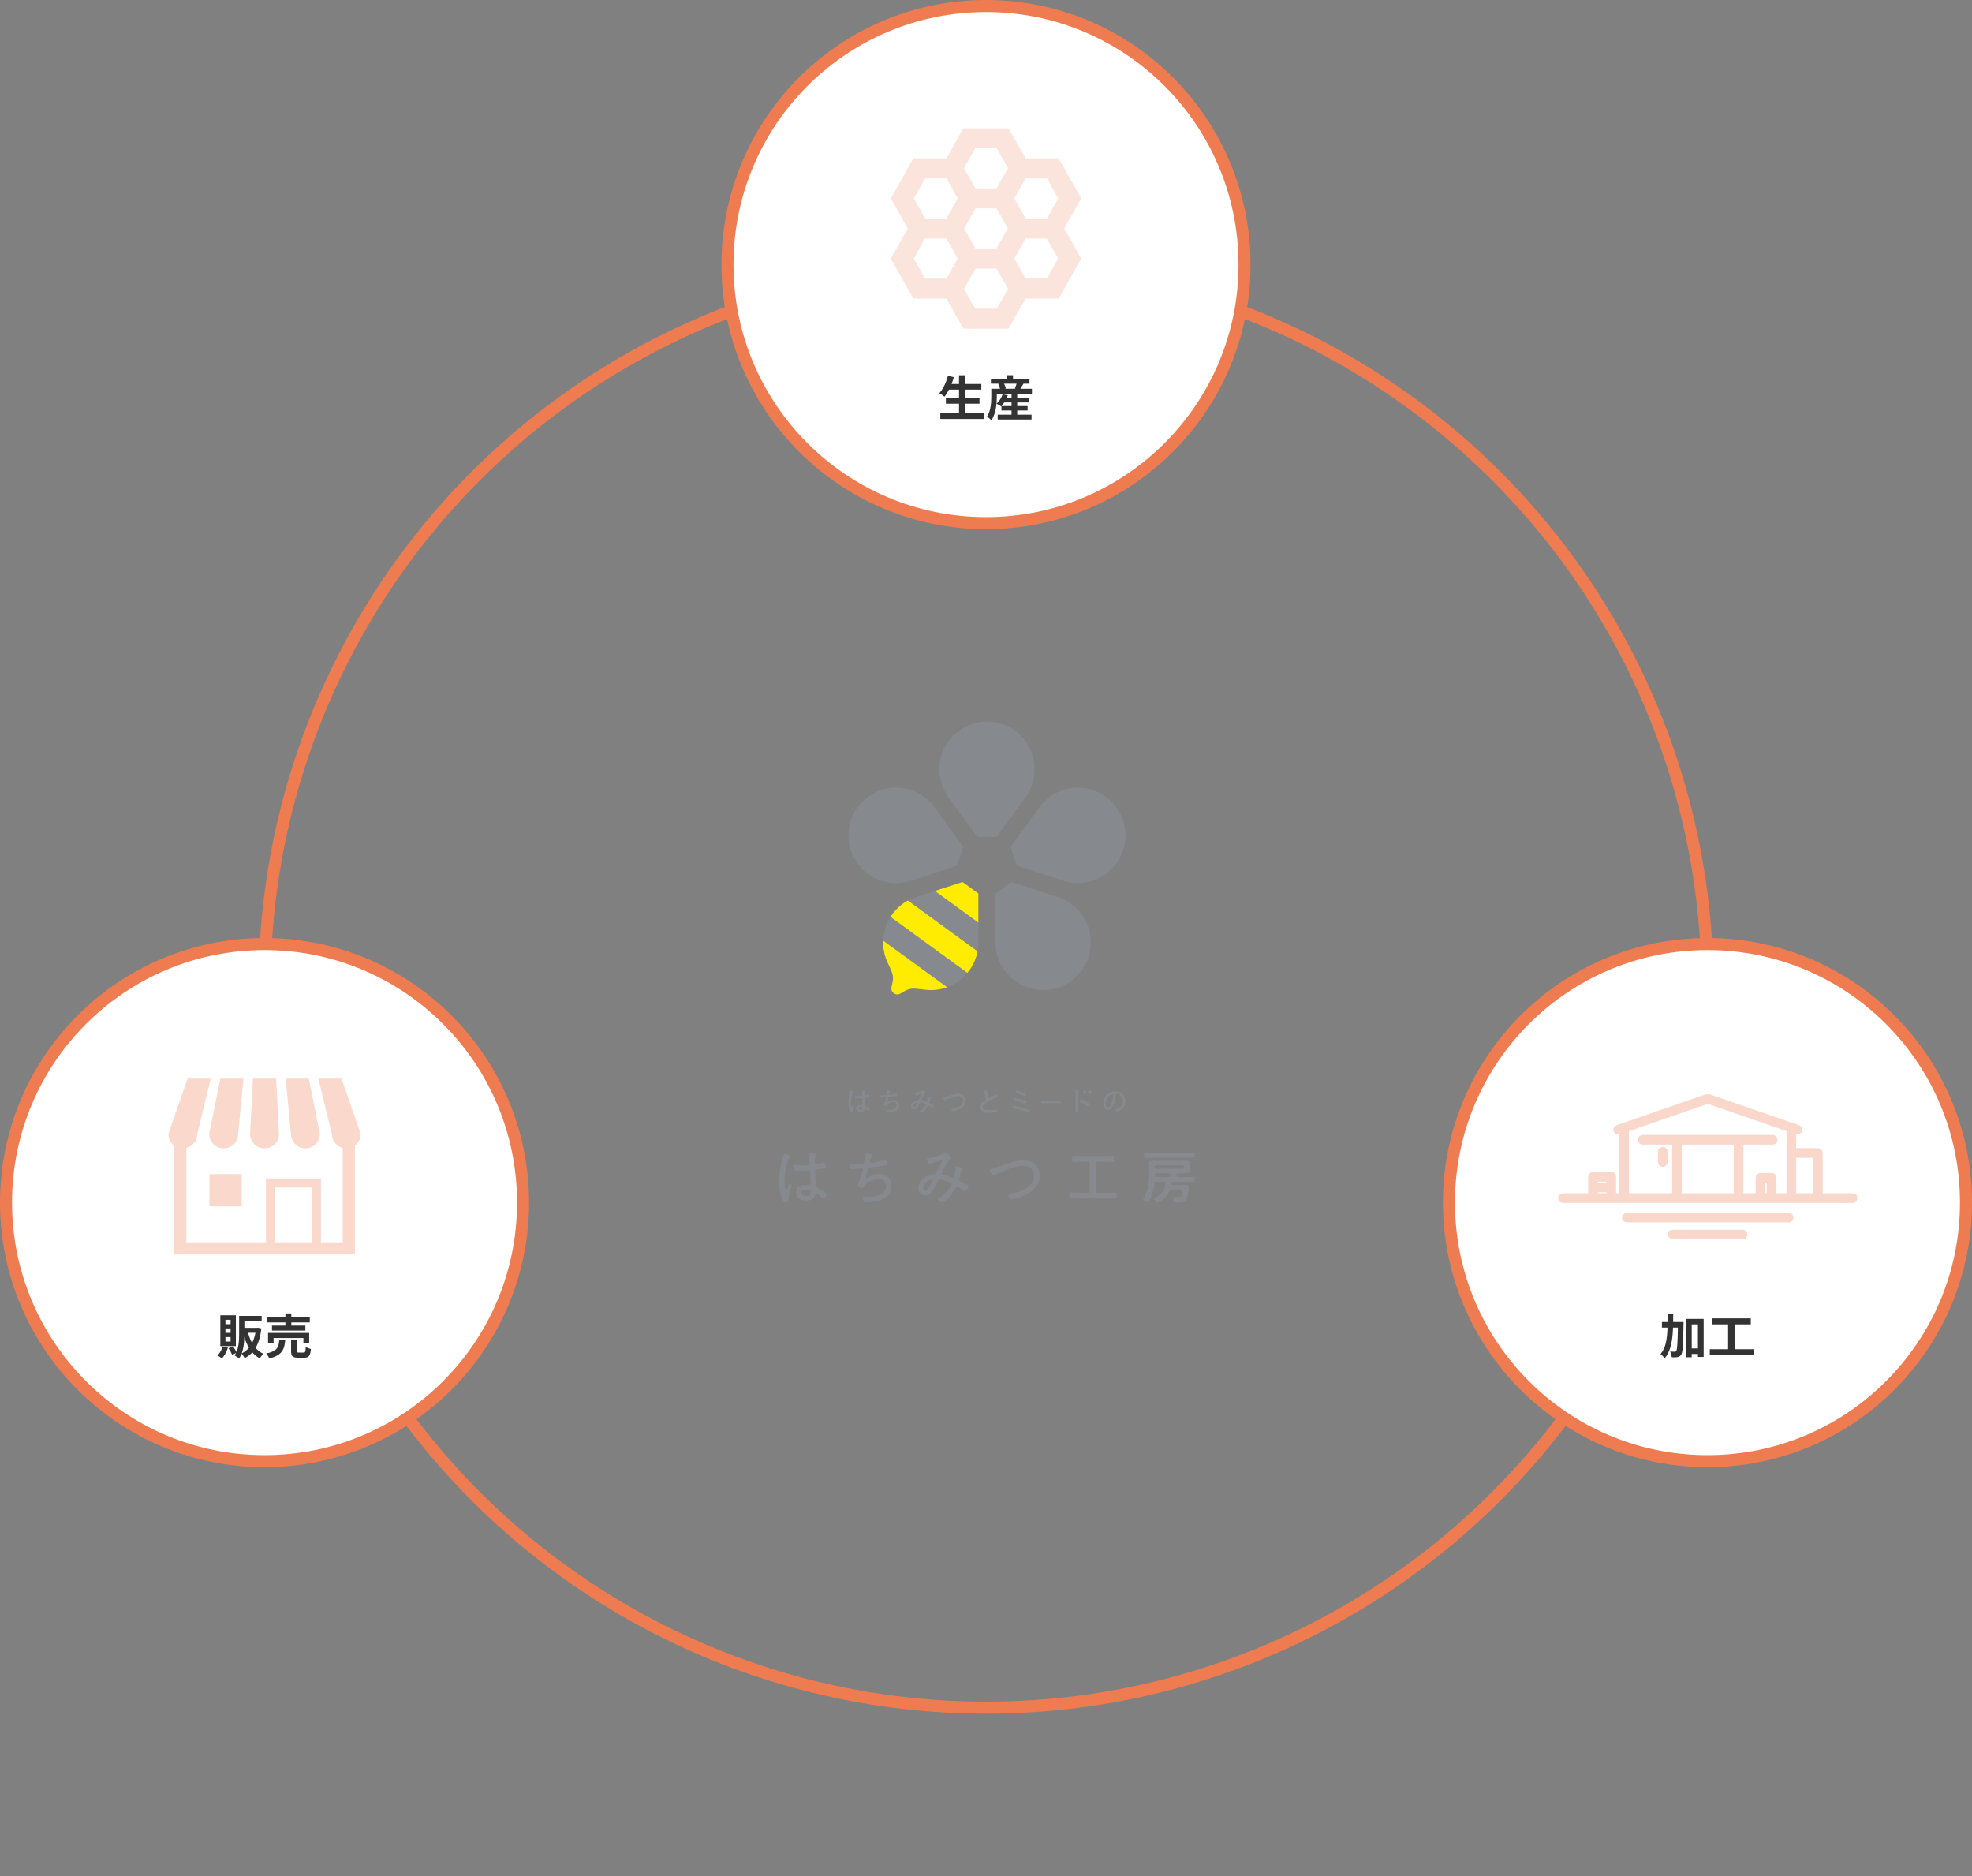 <svg width="820" height="780" viewBox="0 0 820 780" fill="none" xmlns="http://www.w3.org/2000/svg">
<rect x="0" y="0" width="820" height="780" fill="#808080" stroke="none"/>
<circle cx="410" cy="410" r="300" stroke="#EF7B51" stroke-width="5"/>
<circle cx="110" cy="500" r="107.5" fill="white" stroke="#EF7B51" stroke-width="5"/>
<path d="M95.88 550.54V548.72H93.74V550.54H95.88ZM95.88 554.16V552.3H93.74V554.16H95.88ZM95.88 557.78V555.92H93.74V557.78H95.88ZM98.08 546.84V559.68H91.62V546.84H98.08ZM92.6 559.84L94.78 560.34C94.22 562.02 93.28 563.74 92.3 564.82C91.86 564.44 90.96 563.84 90.44 563.54C91.38 562.62 92.18 561.22 92.6 559.84ZM100.52 562.68C101.66 562.14 102.66 561.36 103.5 560.36C102.72 559.04 102.1 557.54 101.6 555.9C101.54 558.08 101.3 560.56 100.52 562.68ZM106.22 554.12H103.16C103.56 555.66 104.1 557.1 104.82 558.36C105.44 557.14 105.92 555.72 106.22 554.12ZM107.28 552.02L108.68 552.32C108.3 555.7 107.5 558.36 106.28 560.42C107.18 561.46 108.28 562.3 109.56 562.88C109.06 563.32 108.36 564.18 108.04 564.78C106.82 564.14 105.78 563.28 104.9 562.28C104 563.26 102.94 564.06 101.74 564.7C101.46 564.14 100.94 563.32 100.46 562.84C100.18 563.54 99.84 564.22 99.42 564.8C99.02 564.44 98.06 563.82 97.52 563.58C97.76 563.26 97.96 562.9 98.14 562.54L96.52 563.34C96.26 562.58 95.6 561.42 95.02 560.56L96.86 559.78C97.4 560.48 97.98 561.42 98.34 562.12C99.34 559.8 99.44 556.92 99.44 554.6V547.1H108.8V549.24H101.62V552.06H106.9L107.28 552.02ZM118.68 551.12V549.82H111.2V547.66H118.68V546.08H121.14V547.66H128.82V549.82H121.14V551.12H126.98V553.2H113.1V551.12H118.68ZM128.56 558.44H126.16V556.32H113.76V558.44H111.46V554.18H128.56V558.44ZM116.14 556.94H118.62C118.3 560.96 117.42 563.5 111.96 564.8C111.74 564.18 111.14 563.24 110.66 562.74C115.4 561.82 115.9 560.02 116.14 556.94ZM124.28 562.36H126.28C126.94 562.36 127.06 562.02 127.14 559.98C127.62 560.36 128.64 560.72 129.28 560.88C129.02 563.76 128.4 564.5 126.52 564.5H123.94C121.62 564.5 121.04 563.82 121.04 561.68V556.94H123.44V561.66C123.44 562.28 123.56 562.36 124.28 562.36Z" fill="#333333"/>
<path d="M93.007 477.469C96.328 477.469 99.02 474.776 99.02 471.456L101.216 448.449H91.595L86.993 471.456C86.993 474.776 89.685 477.469 93.007 477.469Z" fill="#EF7B51" fill-opacity="0.3"/>
<path d="M110.001 477.469C113.321 477.469 116.013 474.776 116.013 471.456L114.811 448.449H105.19L103.987 471.456C103.987 474.776 106.679 477.469 110.001 477.469Z" fill="#EF7B51" fill-opacity="0.3"/>
<path d="M126.994 477.469C130.314 477.469 133.006 474.776 133.006 471.456L128.405 448.449H118.785L120.981 471.456C120.981 474.776 123.673 477.469 126.994 477.469Z" fill="#EF7B51" fill-opacity="0.3"/>
<path d="M142 448.449H132.38L137.975 471.456C137.975 474.266 139.911 476.607 142.518 477.266V516.52H133.455V489.96H110.597V516.52H77.484V477.266C80.089 476.608 82.027 474.266 82.027 471.456L87.621 448.449H78L70 471.456C70 473.438 70.972 475.182 72.453 476.278V521.552H147.548V476.278C149.028 475.182 150 473.438 150 471.456L142 448.449ZM129.683 516.52H114.369V493.734H129.683V516.52Z" fill="#EF7B51" fill-opacity="0.3"/>
<path d="M100.466 488.178H87.095V501.549H100.466V488.178Z" fill="#EF7B51" fill-opacity="0.3"/>
<circle cx="710" cy="500" r="107.5" fill="white" stroke="#EF7B51" stroke-width="5"/>
<path d="M695.74 549.64H700.06C700.06 549.64 700.06 550.42 700.04 550.72C699.86 559.24 699.72 562.3 699.1 563.22C698.64 563.9 698.22 564.1 697.56 564.24C696.98 564.36 696.08 564.36 695.14 564.32C695.1 563.66 694.88 562.62 694.46 561.94C695.26 562 695.98 562.02 696.36 562.02C696.66 562.02 696.84 561.94 697.04 561.66C697.42 561.12 697.58 558.64 697.7 551.96H695.68C695.48 557.3 694.78 561.78 692.2 564.74C691.84 564.16 691.06 563.36 690.46 563C692.7 560.46 693.24 556.64 693.38 551.96H691.06V549.64H693.4C693.42 548.58 693.42 547.48 693.42 546.34H695.76C695.76 547.46 695.76 548.56 695.74 549.64ZM703.46 560.64H706.04V550.62H703.46V560.64ZM701.16 548.34H708.42V564.18H706.04V562.94H703.46V564.32H701.16V548.34ZM721.3 560.96H729.14V563.36H710.96V560.96H718.58V550.62H712.04V548.14H728.02V550.62H721.3V560.96Z" fill="#333333"/>
<g clip-path="url(#clip0_395_7235)">
<path d="M724.694 512.293H695.537C695.01 512.293 694.582 512.722 694.582 513.249C694.582 513.776 695.01 514.204 695.537 514.204H724.694C725.221 514.204 725.649 513.776 725.649 513.249C725.649 512.722 725.221 512.293 724.694 512.293Z" fill="#FAD7CB" stroke="#FAD7CB" stroke-width="2" stroke-miterlimit="10"/>
<path d="M743.818 505.318H676.414C675.887 505.318 675.459 505.747 675.459 506.274C675.459 506.801 675.887 507.229 676.414 507.229H743.818C744.345 507.229 744.773 506.801 744.773 506.274C744.773 505.747 744.345 505.318 743.818 505.318Z" fill="#FAD7CB" stroke="#FAD7CB" stroke-width="2" stroke-miterlimit="10"/>
<path d="M770.422 497.106H756.898V479.371C756.898 478.813 756.445 478.36 755.887 478.36H745.896V470.275L747.035 470.669C747.562 470.853 748.14 470.573 748.321 470.044C748.504 469.517 748.225 468.939 747.695 468.759L710.449 455.854C710.236 455.78 709.999 455.78 709.786 455.854L672.534 468.759C672.007 468.942 671.728 469.517 671.909 470.044C672.093 470.571 672.667 470.85 673.194 470.669L674.333 470.275V497.106H671.009V489.277C671.009 488.718 670.557 488.265 669.998 488.265H662.414C661.855 488.265 661.402 488.718 661.402 489.277V497.106H649.81C649.251 497.106 648.799 497.558 648.799 498.117C648.799 498.676 649.251 499.128 649.81 499.128H770.422C770.981 499.128 771.433 498.676 771.433 498.117C771.433 497.558 770.981 497.106 770.422 497.106ZM745.899 480.383H754.878V497.106H745.899V480.383ZM710.116 457.879L743.876 469.573V497.106H737.662V489.684C737.662 489.125 737.21 488.672 736.651 488.672H732.077C731.518 488.672 731.065 489.125 731.065 489.684V497.106H723.939V474.879H737.112C737.67 474.879 738.123 474.427 738.123 473.868C738.123 473.309 737.67 472.857 737.112 472.857H683.123C682.564 472.857 682.112 473.309 682.112 473.868C682.112 474.427 682.564 474.879 683.123 474.879H696.296V497.106H676.358V469.573L710.116 457.879ZM733.088 490.695H735.64V497.106H733.088V490.695ZM698.316 474.879H721.916V497.106H698.316V474.879ZM663.425 494.708H668.987V497.106H663.425V494.708ZM663.425 490.288H668.987V492.686H663.425V490.288Z" fill="#FAD7CB" stroke="#FAD7CB" stroke-width="2" stroke-miterlimit="10"/>
<path d="M691.418 484.141C691.976 484.141 692.429 483.688 692.429 483.129V478.839C692.429 478.281 691.976 477.828 691.418 477.828C690.859 477.828 690.406 478.281 690.406 478.839V483.129C690.406 483.688 690.859 484.141 691.418 484.141Z" fill="#FAD7CB" stroke="#FAD7CB" stroke-width="2" stroke-miterlimit="10"/>
</g>
<circle cx="410" cy="110" r="107.5" fill="white" stroke="#EF7B51" stroke-width="5"/>
<path d="M394.14 159.64H408.06V161.98H394.14V159.64ZM393.32 165.54H407.3V167.84H393.32V165.54ZM391 171.88H409.08V174.22H391V171.88ZM398.78 156.02H401.28V173.04H398.78V156.02ZM394.16 156.26L396.64 156.82C395.76 159.92 394.3 163 392.74 164.92C392.26 164.5 391.2 163.8 390.58 163.46C392.16 161.78 393.44 159.02 394.16 156.26ZM416.84 165.48H427.88V167.32H416.84V165.48ZM416.42 168.84H427.3V170.66H416.42V168.84ZM414.86 172.42H428.94V174.42H414.86V172.42ZM420.62 164H422.98V173.66H420.62V164ZM416.92 163.9L419.06 164.4C418.44 166.16 417.36 167.88 416.3 168.98C415.86 168.64 414.94 168.08 414.4 167.84C415.5 166.88 416.44 165.38 416.92 163.9ZM413.52 161.64H429.1V163.7H413.52V161.64ZM412.04 157.48H428.08V159.52H412.04V157.48ZM418.84 156H421.24V158.68H418.84V156ZM412.2 161.64H414.5V164.9C414.5 167.72 414.14 172 412.24 174.76C411.88 174.32 410.88 173.5 410.4 173.22C412.04 170.78 412.2 167.28 412.2 164.88V161.64ZM415.1 159.64L417.26 159.06C417.7 159.82 418.12 160.82 418.26 161.5L415.94 162.12C415.84 161.46 415.48 160.42 415.1 159.64ZM422.9 158.86L425.64 159.44C425.04 160.46 424.44 161.46 424 162.12L422.02 161.54C422.34 160.76 422.72 159.66 422.9 158.86Z" fill="#333333"/>
<path d="M400.625 136.667L393.542 124.167H379.792L370.417 107.5L377.5 95L370.417 82.5L379.792 65.834H393.542L400.625 53.334H419.375L426.459 65.834H440.209L449.584 82.5L442.5 95L449.584 107.5L440.209 124.167H426.459L419.375 136.667H400.625ZM426.459 90.834H435.417L440 82.5L435.417 74.167H426.459L421.771 82.5L426.459 90.834ZM405.625 103.333H414.375L419.063 95L414.375 86.667H405.625L400.938 95L405.625 103.333ZM405.625 78.334H414.375L419.167 69.896L414.479 61.667H405.521L400.834 69.896L405.625 78.334ZM384.688 90.834H393.542L398.229 82.5L393.542 74.167H384.688L380 82.5L384.688 90.834ZM384.688 115.833H393.542L398.229 107.5L393.542 99.167H384.584L380 107.5L384.688 115.833ZM405.521 128.333H414.479L419.167 120.104L414.375 111.667H405.625L400.834 120.104L405.521 128.333ZM426.459 115.833H435.313L440 107.5L435.313 99.167H426.459L421.771 107.5L426.459 115.833Z" fill="#EF7B51" fill-opacity="0.2"/>
<g clip-path="url(#clip1_395_7235)">
<path d="M400.536 352.122C395.026 344.528 389.011 336.251 388.134 335.014C385.736 331.962 382.477 329.683 378.722 328.462C378.048 328.242 377.34 328.055 376.601 327.9C375.244 327.616 373.894 327.485 372.553 327.485C364.142 327.485 356.461 332.882 353.763 341.191C350.634 350.828 355.226 361.23 364.434 365.381C365.117 365.69 365.808 365.958 366.474 366.178C370.221 367.399 374.195 367.472 377.966 366.406C379.527 365.885 389.158 362.752 398 359.879L400.52 352.122H400.536Z" fill="#86898E"/>
<path d="M413.971 371.477C413.971 380.853 413.971 391.076 413.971 392.614C414.117 396.496 415.417 400.265 417.734 403.455C418.148 404.025 418.611 404.603 419.115 405.156C425.91 412.644 437.207 413.8 445.391 407.842C453.576 401.884 455.973 390.775 450.959 381.993C450.585 381.341 450.187 380.723 449.772 380.145C447.456 376.955 444.294 374.554 440.612 373.202C439.076 372.714 429.421 369.572 420.562 366.683L413.971 371.477Z" fill="#86898E"/>
<path d="M422.764 359.879C431.68 362.776 441.4 365.934 442.839 366.414C446.57 367.472 450.544 367.399 454.299 366.178C454.973 365.959 455.656 365.69 456.339 365.381C465.547 361.222 470.139 350.82 467.01 341.192C463.881 331.555 454.071 325.841 444.18 327.9C443.449 328.055 442.733 328.242 442.059 328.462C438.312 329.683 435.053 331.954 432.631 335.047C431.68 336.381 425.723 344.585 420.253 352.122L422.772 359.879H422.764Z" fill="#86898E"/>
<path d="M414.466 347.914C419.96 340.329 425.958 332.068 426.877 330.822C429.038 327.599 430.193 323.782 430.193 319.827C430.193 319.119 430.152 318.378 430.071 317.637C428.965 307.577 420.513 300 410.394 300C400.275 300 391.815 307.586 390.718 317.637C390.636 318.378 390.596 319.119 390.596 319.827C390.596 323.766 391.75 327.575 393.928 330.839C394.887 332.141 400.853 340.37 406.322 347.914H414.466Z" fill="#86898E"/>
<path d="M401.674 405.164C401.877 404.944 402.072 404.717 402.259 404.489L370.31 381.219C370.148 381.472 369.985 381.732 369.839 382.001C368.205 384.866 367.36 387.983 367.246 391.092L393.831 410.455C396.749 409.388 399.455 407.622 401.682 405.172L401.674 405.164Z" fill="#86898E"/>
<path d="M403.064 403.463C404.803 401.062 405.974 398.344 406.51 395.471L377.568 374.391C375.008 375.782 372.773 377.744 371.026 380.153C370.782 380.487 370.546 380.845 370.311 381.211L402.259 404.481C402.544 404.139 402.812 403.805 403.056 403.463H403.064Z" fill="#FFEC00"/>
<path d="M406.826 392.589C406.826 391.686 406.818 388.154 406.818 383.588L388.743 370.427C384.362 371.851 380.981 372.95 380.152 373.21C379.258 373.536 378.389 373.935 377.56 374.39L406.501 395.471C406.68 394.526 406.786 393.566 406.826 392.597V392.589Z" fill="#86898E"/>
<path d="M406.819 371.485L400.829 367.122L400.227 366.691C396.294 367.969 392.205 369.304 388.743 370.435L406.819 383.596C406.819 379.941 406.819 375.636 406.819 371.493V371.485Z" fill="#FFEC00"/>
<path d="M393.823 410.446L367.238 391.083C367.125 394.127 367.718 397.155 368.961 399.922C370.18 402.779 371.611 404.895 371.302 407.41C371.001 409.925 369.823 411.61 371.684 412.961C373.537 414.312 374.772 412.676 377.073 411.61C379.373 410.544 381.819 411.252 384.907 411.529C387.923 411.854 390.97 411.488 393.823 410.446Z" fill="#FFEC00"/>
<path d="M328.365 492.26C328.04 492.26 327.747 493.261 327.609 493.578C327.284 494.384 327.097 494.791 326.886 494.791C326.292 494.791 326.187 491.47 326.187 490.933C326.187 488.475 326.723 484.918 327.585 482.599C327.934 481.679 328.072 481.516 328.633 481.248C328.771 481.191 328.844 481.142 328.844 480.979C328.844 480.767 328.552 480.629 328.389 480.548C328.04 480.385 326.479 479.628 326.235 479.628C326.016 479.628 325.935 479.872 325.91 480.059C325.723 480.816 325.48 481.573 325.26 482.322C324.48 485.236 323.992 487.93 323.992 490.982C323.992 493.79 324.399 496.59 325.585 499.153C325.723 499.446 325.959 499.992 326.341 499.992C326.585 499.992 326.959 499.829 327.178 499.748C327.666 499.528 328.015 499.341 328.015 498.746C328.015 498.397 327.991 498.022 327.991 497.64C327.991 496.508 328.795 494.563 329.096 493.407C329.121 493.301 329.234 493.033 329.234 492.895C329.234 492.602 328.641 492.252 328.373 492.252L328.365 492.26Z" fill="#86898E"/>
<path d="M340.052 493.985C339.54 493.741 339.215 493.66 339.19 492.984C339.134 492.121 338.947 487.726 338.947 487.026C338.947 486.375 339.353 486.302 339.833 486.221C342.555 485.814 343.335 485.708 343.335 485.138C343.335 484.894 343.173 483.307 342.661 483.307C342.555 483.307 342.336 483.364 342.254 483.413C341.718 483.575 339.857 484.113 339.402 484.113C338.89 484.113 338.833 483.706 338.833 483.111V482.493C338.833 481.923 338.808 480.93 339.125 480.466C339.231 480.328 339.369 480.198 339.369 480.035C339.369 479.872 339.264 479.815 339.125 479.766C338.695 479.661 337.029 479.335 336.622 479.335C336.411 479.335 336.297 479.441 336.297 479.661V479.905C336.403 480.629 336.647 483.274 336.647 483.95C336.647 484.625 335.866 484.568 334.68 484.568C333.493 484.568 332.282 484.487 331.128 484.381C330.99 484.357 330.722 484.324 330.592 484.324C330.242 484.324 330.218 484.593 330.218 484.943C330.218 485.293 330.218 486.481 330.567 486.587C330.974 486.693 332.745 486.725 333.29 486.725C334.314 486.725 336.143 486.619 336.281 486.619C336.931 486.619 336.874 487.295 336.899 487.588C336.955 488.589 337.085 491.389 337.085 492.309C337.085 492.659 336.947 492.846 336.573 492.846C336.492 492.846 336.386 492.846 336.305 492.821C335.874 492.764 335.444 492.74 335.013 492.74C333.046 492.74 330.998 493.603 330.998 495.898C330.998 498.193 333.339 499.162 335.33 499.162C337.053 499.162 338.752 498.543 339.077 496.655C339.101 496.443 339.158 496.223 339.426 496.223C339.833 496.223 341.393 497.542 341.742 497.9C341.905 498.063 342.173 498.331 342.441 498.331C342.929 498.331 343.709 497.33 343.709 496.769C343.709 495.906 340.8 494.343 340.044 493.993L340.052 493.985ZM335.257 497.249C334.477 497.249 333.022 496.899 333.022 495.898C333.022 494.897 334.501 494.661 335.232 494.661C335.663 494.661 336.443 494.767 336.825 494.905C337.069 495.011 337.175 495.23 337.175 495.499C337.175 496.769 336.452 497.249 335.265 497.249H335.257Z" fill="#86898E"/>
<path d="M365.555 488.101C363.629 488.084 362.158 488.752 360.532 489.737C360.427 489.818 360.297 489.891 360.167 489.891C360.037 489.891 359.955 489.81 359.955 489.68C359.955 489.501 360.118 489.004 360.175 488.793C360.419 487.987 360.549 487.384 360.663 486.912C360.931 485.716 360.988 485.504 361.792 485.407C363.54 485.211 366.36 484.845 368.083 484.544C368.473 484.471 368.839 484.422 368.847 484.031C368.847 483.852 368.709 482.151 368.213 482.143C368.034 482.143 367.742 482.241 367.53 482.322C366.457 482.656 363.141 483.461 362.093 483.453C361.776 483.453 361.678 483.217 361.678 483.055C361.678 482.924 361.735 482.745 361.76 482.615C361.841 482.33 361.792 482.379 361.849 482.151C362.036 481.476 362.142 481.109 362.516 480.824C362.646 480.719 362.8 480.588 362.808 480.434C362.808 479.888 360.362 479.262 360.264 479.262C359.923 479.262 359.923 479.701 359.89 480.092C359.809 480.743 359.573 483.014 359.313 483.429C359.021 483.844 358.111 483.836 356.574 483.828C355.737 483.828 354.908 483.763 354.047 483.754C353.868 483.754 353.502 483.722 353.494 484.349C353.494 484.633 353.592 485.342 353.665 485.626C353.77 485.944 353.892 486.098 354.258 486.098C354.413 486.098 354.543 486.098 354.705 486.074L358.33 485.789C358.541 485.765 358.744 485.895 358.744 486.131C358.744 486.343 358.476 487.327 358.395 487.588C357.94 489.338 357.566 490.404 356.851 492.073C356.769 492.252 356.688 492.463 356.688 492.675C356.688 493.277 357.85 493.888 358.346 493.888C358.688 493.888 358.899 493.529 359.078 493.293C360.394 491.503 363.377 490.087 365.596 490.103C367.368 490.119 368.481 491.43 368.465 493.131C368.449 495.011 367.343 496.305 365.645 496.923C364.287 497.412 362.637 497.656 361.207 497.648C360.321 497.648 359.59 497.501 359.281 497.501C358.996 497.501 358.761 497.656 358.753 497.965C358.753 498.307 358.923 498.958 359.029 499.3C359.183 499.772 359.289 499.902 360.045 499.91C361.581 499.919 363.93 499.601 365.425 499.219C368.375 498.486 370.635 496.516 370.659 493.302C370.684 490.168 368.692 488.117 365.563 488.093L365.555 488.101Z" fill="#86898E"/>
<path d="M402.154 492.61C401.69 492.415 400.105 491.568 399.553 491.291C399.195 491.096 398.87 490.885 398.87 490.445C398.87 490.307 398.927 490.063 398.976 489.949C399.219 489.021 399.439 488.085 399.634 487.157C399.772 486.498 399.772 486.53 400.097 486.196C400.179 486.091 400.26 485.977 400.26 485.871C400.26 485.627 400.016 485.545 399.821 485.488C399.545 485.407 397.822 485.049 397.602 485.049C397.245 485.049 397.245 485.374 397.245 485.651V485.871C397.245 486.888 397.025 488.093 396.781 489.053C396.7 489.379 396.586 489.68 396.18 489.68C396.017 489.68 395.822 489.599 395.684 489.542C394.701 489.135 393.579 488.777 392.539 488.557C392.1 488.475 391.555 488.394 391.555 487.979C391.555 487.702 393.961 482.827 395.115 481.704C395.253 481.598 395.359 481.46 395.359 481.297C395.359 480.719 393.555 479.327 393.14 479.327C392.864 479.327 392.62 479.49 392.401 479.628C391.141 480.369 387.394 481.378 385.858 481.598C385.639 481.655 385.338 481.704 385.338 481.98C385.338 482.339 386.021 484.007 386.703 484.007C386.898 484.007 387.191 483.901 387.386 483.812C387.744 483.673 391.433 482.273 391.547 482.273C391.628 482.273 391.824 482.355 391.824 482.55C391.824 482.689 391.685 482.933 391.604 483.071C390.808 484.552 390.125 486.115 389.385 487.621C389.166 488.085 388.922 488.142 388.459 488.166C387.744 488.223 386.841 488.386 386.159 488.63C383.997 489.371 381.811 491.422 381.811 493.863C381.811 495.589 383.013 497.038 384.818 497.038C387.036 497.038 387.987 494.873 388.841 493.172C389.036 492.765 389.223 492.431 389.361 492.13C390.044 490.762 390.239 490.38 390.759 490.38C391.523 490.38 393.547 491.064 394.319 491.365C395.115 491.69 395.546 491.829 395.546 492.325C395.546 492.927 393.246 496.712 390.377 498.161C390.214 498.242 389.938 498.405 389.938 498.625C389.938 499.089 391.417 499.968 391.767 499.968C392.262 499.968 394.01 498.324 394.392 497.909C395.595 496.647 396.659 495.141 397.456 493.636C397.562 493.416 397.732 493.229 397.976 493.229C398.472 493.229 400.138 494.572 400.577 494.93C400.739 495.068 400.983 495.312 401.203 495.312C401.698 495.312 402.763 493.644 402.763 493.172C402.763 492.846 402.381 492.708 402.137 492.594L402.154 492.61ZM386.939 492.504C386.5 493.269 385.679 494.865 384.696 494.865C384.119 494.865 383.851 494.401 383.851 493.847C383.851 491.926 386.338 490.421 387.459 490.421C387.622 490.421 387.76 490.526 387.76 490.697C387.76 490.974 387.134 492.179 386.939 492.504Z" fill="#86898E"/>
<path d="M425.56 482.428C422.13 482.428 418.749 483.779 415.563 484.918C414.507 485.301 413.263 485.757 412.182 486.025C411.914 486.082 411.589 486.188 411.589 486.514C411.589 487.132 412.589 488.654 413.263 488.654C413.483 488.654 413.726 488.548 413.913 488.434C417.262 486.782 421.691 484.723 425.479 484.723C426.316 484.723 427.21 484.861 427.933 485.293C429.234 486.025 429.957 487.433 429.957 488.915C429.957 491.625 427.819 493.627 425.552 494.734C423.764 495.597 421.959 496.061 420.009 496.248C419.684 496.272 419.115 496.272 419.115 496.736C419.115 496.956 419.521 498.682 420.383 498.682C421.521 498.682 424.463 497.762 425.568 497.298C429.055 495.833 432.379 492.968 432.379 488.907C432.379 487.254 431.729 485.496 430.566 484.308C429.242 482.924 427.405 482.412 425.544 482.412L425.56 482.428Z" fill="#86898E"/>
<path d="M463.735 495.841C462.736 495.841 461.728 495.89 460.72 495.89H456.453C455.998 495.89 455.787 495.694 455.787 495.222V483.689C455.787 483.233 455.998 483.022 456.453 483.022H459.696C460.655 483.022 461.606 483.095 462.565 483.095C463.207 483.095 463.191 482.786 463.191 481.825C463.191 480.865 463.215 480.556 462.565 480.556C461.606 480.556 460.655 480.629 459.696 480.629H449.317C448.358 480.629 447.432 480.556 446.473 480.556C445.831 480.556 445.847 480.865 445.847 481.825C445.847 482.786 445.822 483.095 446.473 483.095C447.432 483.095 448.358 483.022 449.317 483.022H452.487C452.966 483.022 453.153 483.233 453.153 483.689V495.222C453.153 495.702 452.958 495.89 452.487 495.89H448.22C447.212 495.89 446.213 495.841 445.205 495.841C444.611 495.841 444.611 496.126 444.611 497.086C444.611 498.046 444.587 498.331 445.205 498.331C446.213 498.331 447.212 498.282 448.22 498.282H460.728C461.736 498.282 462.736 498.331 463.743 498.331C464.369 498.331 464.345 498.022 464.345 497.086C464.345 496.15 464.369 495.841 463.743 495.841H463.735Z" fill="#86898E"/>
<path d="M476.251 481.427C477.21 481.427 478.185 481.378 479.144 481.378H493.343C494.302 481.378 495.253 481.427 496.236 481.427C496.765 481.427 496.765 481.167 496.765 480.377C496.765 479.588 496.765 479.327 496.236 479.327C495.253 479.327 494.302 479.376 493.343 479.376H479.144C478.194 479.376 477.235 479.327 476.251 479.327C475.723 479.327 475.723 479.588 475.723 480.377C475.723 481.167 475.698 481.427 476.251 481.427Z" fill="#86898E"/>
<path d="M496.261 489.371C495.472 489.371 494.586 489.419 493.725 489.419H492.554H489.783C489.718 489.419 489.596 489.379 489.555 489.362C489.279 489.265 489.125 489.061 489.084 488.719V488.492C489.133 488.068 489.36 487.84 489.783 487.792H492.554C492.668 487.816 493.302 487.8 493.416 487.8C494.375 487.8 494.708 487.523 494.708 486.546C494.708 486.237 494.684 485.903 494.684 485.562V484.845C494.684 484.512 494.708 484.178 494.708 483.861C494.708 482.876 494.351 482.591 493.416 482.591C492.725 482.591 492.026 482.64 491.335 482.64H481.2C480.485 482.64 479.786 482.591 479.095 482.591C478.185 482.591 477.803 482.827 477.803 483.787C477.803 484.17 477.852 484.552 477.852 484.959V488.117C477.852 491.707 477.494 494.913 475.633 498.104C475.56 498.226 475.349 498.584 475.349 498.706C475.349 499.162 476.763 499.854 477.234 499.854C477.519 499.854 477.616 499.707 477.974 499.04C479.144 496.818 479.786 494.254 480.079 491.788C480.103 491.503 480.339 491.454 480.583 491.43C481.444 491.43 482.281 491.381 483.143 491.381H484.118C484.451 491.381 484.744 491.527 484.744 491.91V492.008C484.549 493.538 484.029 494.93 482.972 496.077C482.33 496.769 481.16 497.558 480.323 497.965C480.128 498.039 479.794 498.161 479.794 498.421C479.794 498.73 480.778 499.976 481.347 499.976C481.875 499.976 484.882 498.397 486.321 495.141C486.516 494.71 486.727 494.563 487.207 494.563H490.693C491.433 494.563 491.701 494.539 491.701 494.97C491.701 495.524 491.53 496.745 491.295 497.217C491.035 497.721 490.628 497.746 489.929 497.746C489.377 497.746 488.499 497.672 488.353 497.672C488.019 497.672 487.971 497.982 487.971 498.437C487.971 500.065 488.686 499.919 489.718 499.919C491.059 499.919 492.66 499.992 493.326 498.6C493.855 497.526 494.334 494.791 494.334 493.57C494.334 492.903 493.977 492.683 493.326 492.683C492.798 492.683 492.278 492.732 491.75 492.732H487.686C487.255 492.732 487.085 492.52 487.109 492.089C487.109 491.943 487.158 491.78 487.182 491.633C487.231 491.56 487.255 491.487 487.393 491.422C487.564 491.373 487.678 491.373 487.873 491.373H493.733C494.57 491.373 495.407 491.422 496.269 491.422C496.773 491.422 496.797 491.21 496.797 490.388C496.797 489.566 496.773 489.362 496.269 489.362L496.261 489.371ZM486.841 488.719C486.792 489.143 486.564 489.371 486.142 489.419H483.37H480.932C480.51 489.371 480.282 489.143 480.233 488.719V488.492C480.282 488.068 480.51 487.84 480.932 487.792H483.704H486.142C486.564 487.84 486.792 488.068 486.841 488.492V488.719ZM480.892 485.969C480.485 485.92 480.274 485.708 480.225 485.301V485.09C480.274 484.683 480.485 484.463 480.892 484.422H491.652C492.059 484.471 492.278 484.683 492.319 485.09V485.301C492.27 485.708 492.059 485.92 491.652 485.969H480.892Z" fill="#86898E"/>
<path d="M409.736 453.38C409.883 453.363 410.021 453.339 410.167 453.339C410.492 453.339 410.476 453.485 410.5 453.762C410.59 454.609 410.769 455.422 410.956 456.228C410.996 456.375 411.045 456.554 411.224 456.554C411.419 456.554 413.573 455.292 413.881 455.089C413.971 455.024 414.077 454.95 414.207 454.95C414.393 454.95 414.873 455.821 414.873 455.976C414.873 456.09 414.727 456.122 414.637 456.147C413.621 456.481 411.85 457.425 410.915 457.97C410.094 458.442 408.647 459.272 408.647 460.338C408.647 460.688 408.891 460.981 409.176 461.16C409.745 461.535 410.574 461.584 411.232 461.584C412.085 461.584 413.67 461.445 414.483 461.274C414.524 461.258 414.572 461.258 414.605 461.258C414.775 461.258 414.767 461.69 414.767 461.966C414.767 462.21 414.759 462.373 414.556 462.422C414.125 462.536 411.695 462.617 411.126 462.617C410.232 462.617 409.452 462.569 408.664 462.096C408.005 461.714 407.591 461.055 407.591 460.273C407.591 458.922 408.802 458.06 409.834 457.4C409.956 457.311 410.045 457.237 410.045 457.075C410.045 456.985 410.029 456.936 410.005 456.863C409.81 456.358 409.509 455.203 409.371 454.633C409.298 454.299 409.233 454.063 409.127 453.73C409.103 453.689 409.086 453.632 409.086 453.591C409.086 453.42 409.436 453.404 409.72 453.371L409.736 453.38Z" fill="#86898E"/>
<path d="M422.788 459.956C423.975 460.168 425.251 460.502 426.373 460.917C426.641 461.014 427.486 461.356 427.697 461.494C427.787 461.543 427.819 461.592 427.819 461.698C427.819 461.926 427.632 462.561 427.364 462.561C427.275 462.561 427.177 462.496 427.096 462.463C425.495 461.657 423.284 461.071 421.496 460.843C421.244 460.803 421.09 460.795 421.09 460.542C421.09 460.379 421.163 460.135 421.228 459.972C421.277 459.834 421.366 459.745 421.521 459.745C421.643 459.745 422.593 459.924 422.78 459.956H422.788ZM425.072 457.262C425.414 457.376 426.283 457.645 426.56 457.783C426.649 457.832 426.698 457.897 426.698 457.995C426.698 458.198 426.495 458.857 426.243 458.857C426.153 458.857 426.08 458.817 425.999 458.784C424.772 458.239 423.439 457.848 422.114 457.58C421.951 457.539 421.789 457.531 421.789 457.311C421.789 457.148 421.903 456.489 422.195 456.489C422.488 456.489 424.682 457.132 425.072 457.262ZM422.764 453.38C423.057 453.38 424.893 454.023 425.284 454.178C425.552 454.275 426.202 454.527 426.446 454.658C426.519 454.707 426.568 454.755 426.568 454.861C426.568 455.073 426.34 455.708 426.104 455.708C425.991 455.708 425.804 455.61 425.69 455.553C424.707 455.089 423.585 454.69 422.52 454.414C422.398 454.373 422.268 454.348 422.268 454.186C422.268 454.096 422.447 453.38 422.764 453.38Z" fill="#86898E"/>
<path d="M439.329 457.579C439.833 457.579 440.588 457.547 440.775 457.547C441.076 457.547 441.1 457.628 441.1 458.141C441.1 458.418 441.1 458.662 440.808 458.662C440.312 458.662 439.816 458.629 439.32 458.629H434.753C434.257 458.629 433.761 458.662 433.266 458.662C432.965 458.662 432.965 458.418 432.965 458.141C432.965 457.636 432.997 457.547 433.29 457.547C433.485 457.547 434.233 457.579 434.753 457.579H439.32H439.329Z" fill="#86898E"/>
<path d="M448.399 460.452C448.399 460.981 448.423 461.519 448.423 462.048C448.423 462.536 448.383 462.617 447.911 462.625C447.879 462.625 447.765 462.625 447.732 462.625C447.342 462.625 447.188 462.601 447.188 462.178C447.188 461.608 447.212 461.03 447.212 460.461V454.69C447.212 454.348 447.196 453.974 447.18 453.713C447.18 453.664 447.155 453.542 447.155 453.494C447.155 453.388 447.188 453.339 447.302 453.339C447.415 453.339 448.163 453.445 448.293 453.469C448.439 453.51 448.586 453.526 448.586 453.648C448.586 453.705 448.553 453.754 448.513 453.803C448.415 453.925 448.415 454.006 448.415 454.202C448.407 454.527 448.407 454.869 448.407 455.195V460.444L448.399 460.452Z" fill="#86898E"/>
<path d="M466.807 454.894C467.604 455.691 467.994 456.692 467.994 457.824C467.994 459.484 467.132 460.9 465.661 461.674C465.409 461.804 464.686 462.121 464.418 462.121C464.15 462.121 463.743 461.551 463.743 461.332C463.743 461.201 463.938 461.185 464.044 461.161C465.686 460.811 466.921 459.614 466.921 457.873C466.921 456.473 466.149 455.219 464.767 454.796C464.662 454.755 464.369 454.69 464.263 454.69C463.946 454.69 463.946 454.959 463.938 455.187C463.833 456.977 463.394 459.216 462.223 460.632C461.85 461.079 461.338 461.519 460.712 461.519C460.021 461.519 459.468 461.014 459.167 460.428C458.916 459.932 458.802 459.289 458.802 458.743C458.802 455.952 460.931 453.722 463.743 453.722C464.905 453.722 465.97 454.072 466.815 454.894H466.807ZM462.288 454.967C460.728 455.594 459.81 457.026 459.81 458.695C459.81 459.224 460.005 460.453 460.704 460.453C461.354 460.453 461.988 459.183 462.191 458.654C462.622 457.49 462.914 456.269 462.914 455.081C462.914 454.951 462.857 454.837 462.719 454.837C462.614 454.837 462.378 454.934 462.288 454.967Z" fill="#86898E"/>
<path d="M450.982 454.772C451.373 454.772 451.69 454.455 451.69 454.064C451.69 453.672 451.373 453.355 450.982 453.355C450.592 453.355 450.275 453.672 450.275 454.064C450.275 454.455 450.592 454.772 450.982 454.772Z" fill="#86898E"/>
<path d="M453.193 454.772C453.584 454.772 453.901 454.455 453.901 454.064C453.901 453.672 453.584 453.355 453.193 453.355C452.803 453.355 452.486 453.672 452.486 454.064C452.486 454.455 452.803 454.772 453.193 454.772Z" fill="#86898E"/>
<path d="M453.145 459.052C452.56 458.458 450.764 457.148 449.228 457.148C449.098 457.148 449 457.254 449 457.376V458.198C449 458.328 449.138 458.361 449.268 458.361C449.65 458.361 450.187 458.556 450.707 458.833C451.227 459.109 451.617 459.354 451.934 459.679C451.975 459.728 452.097 459.923 452.17 459.923C452.21 459.923 452.251 459.915 452.283 459.891L453.104 459.411C453.169 459.378 453.21 459.313 453.218 459.24C453.226 459.166 453.202 459.101 453.153 459.044L453.145 459.052Z" fill="#86898E"/>
<path d="M354.762 459.142C354.616 459.142 354.486 459.59 354.421 459.736C354.275 460.103 354.194 460.282 354.096 460.282C353.828 460.282 353.779 458.792 353.779 458.548C353.779 457.441 354.023 455.846 354.413 454.796C354.567 454.381 354.632 454.308 354.884 454.186C354.941 454.161 354.982 454.137 354.982 454.064C354.982 453.966 354.852 453.909 354.779 453.868C354.624 453.795 353.917 453.453 353.812 453.453C353.714 453.453 353.681 453.559 353.665 453.648C353.584 453.99 353.47 454.324 353.373 454.666C353.023 455.976 352.804 457.189 352.804 458.556C352.804 459.818 352.983 461.079 353.519 462.235C353.576 462.365 353.69 462.61 353.86 462.61C353.966 462.61 354.137 462.536 354.234 462.504C354.454 462.406 354.608 462.325 354.608 462.056C354.608 461.901 354.6 461.731 354.6 461.56C354.6 461.047 354.966 460.176 355.096 459.655C355.104 459.606 355.153 459.484 355.153 459.427C355.153 459.297 354.884 459.134 354.762 459.134V459.142Z" fill="#86898E"/>
<path d="M360.021 459.923C359.794 459.818 359.647 459.777 359.631 459.476C359.607 459.085 359.525 457.107 359.525 456.798C359.525 456.505 359.704 456.472 359.924 456.432C361.151 456.253 361.5 456.204 361.5 455.943C361.5 455.838 361.427 455.121 361.2 455.121C361.151 455.121 361.053 455.146 361.021 455.17C360.777 455.243 359.94 455.488 359.737 455.488C359.509 455.488 359.485 455.309 359.485 455.04V454.763C359.485 454.511 359.477 454.063 359.615 453.852C359.664 453.795 359.721 453.73 359.721 453.656C359.721 453.583 359.672 453.559 359.615 453.534C359.42 453.485 358.672 453.339 358.485 453.339C358.388 453.339 358.339 453.388 358.339 453.485V453.591C358.388 453.917 358.493 455.105 358.493 455.414C358.493 455.724 358.144 455.691 357.607 455.691C357.071 455.691 356.526 455.658 356.006 455.61C355.949 455.602 355.827 455.585 355.762 455.585C355.608 455.585 355.592 455.707 355.592 455.862C355.592 456.017 355.592 456.554 355.746 456.603C355.925 456.651 356.73 456.66 356.973 456.66C357.437 456.66 358.258 456.611 358.314 456.611C358.607 456.611 358.583 456.912 358.591 457.05C358.615 457.498 358.672 458.759 358.672 459.175C358.672 459.329 358.615 459.419 358.445 459.419C358.412 459.419 358.363 459.419 358.323 459.402C358.128 459.378 357.932 459.37 357.737 459.37C356.852 459.37 355.933 459.761 355.933 460.786C355.933 461.812 356.99 462.251 357.884 462.251C358.656 462.251 359.42 461.974 359.566 461.12C359.574 461.022 359.599 460.924 359.721 460.924C359.899 460.924 360.606 461.519 360.761 461.673C360.834 461.746 360.956 461.869 361.078 461.869C361.297 461.869 361.647 461.421 361.647 461.169C361.647 460.778 360.338 460.078 359.997 459.923H360.021ZM357.867 461.388C357.518 461.388 356.86 461.234 356.86 460.778C356.86 460.322 357.526 460.216 357.851 460.216C358.046 460.216 358.396 460.265 358.566 460.322C358.672 460.371 358.721 460.469 358.721 460.591C358.721 461.16 358.396 461.38 357.859 461.38L357.867 461.388Z" fill="#86898E"/>
<path d="M371.489 457.27C370.619 457.27 369.961 457.563 369.229 458.003C369.181 458.035 369.124 458.076 369.067 458.068C369.01 458.06 368.969 458.035 368.977 457.97C368.977 457.889 369.05 457.669 369.075 457.571C369.181 457.205 369.246 456.936 369.294 456.725C369.416 456.188 369.441 456.09 369.806 456.049C370.595 455.96 371.863 455.797 372.635 455.659C372.813 455.626 372.976 455.602 372.976 455.423C372.976 455.341 372.911 454.576 372.692 454.576C372.61 454.576 372.48 454.625 372.383 454.658C371.903 454.804 370.408 455.17 369.936 455.17C369.798 455.17 369.749 455.064 369.749 454.991C369.749 454.934 369.774 454.853 369.79 454.788C369.823 454.658 369.806 454.682 369.831 454.576C369.912 454.275 369.961 454.104 370.131 453.982C370.188 453.933 370.261 453.876 370.261 453.803C370.261 453.559 369.164 453.274 369.115 453.274C368.961 453.274 368.961 453.469 368.945 453.648C368.904 453.941 368.807 454.959 368.685 455.146C368.555 455.333 368.14 455.333 367.449 455.325C367.075 455.325 366.702 455.292 366.312 455.292C366.23 455.292 366.068 455.276 366.06 455.561C366.06 455.691 366.1 456.009 366.141 456.139C366.19 456.277 366.247 456.35 366.409 456.35C366.482 456.35 366.539 456.35 366.612 456.342L368.246 456.212C368.343 456.204 368.433 456.261 368.433 456.367C368.433 456.464 368.311 456.904 368.278 457.026C368.075 457.815 367.904 458.296 367.579 459.044C367.547 459.126 367.506 459.224 367.506 459.313C367.506 459.582 368.026 459.858 368.254 459.858C368.408 459.858 368.498 459.696 368.587 459.59C369.181 458.784 370.522 458.149 371.521 458.157C372.318 458.157 372.822 458.751 372.813 459.517C372.813 460.363 372.31 460.949 371.546 461.226C370.936 461.445 370.196 461.559 369.546 461.551C369.148 461.551 368.823 461.486 368.677 461.486C368.547 461.486 368.441 461.551 368.441 461.698C368.441 461.852 368.522 462.145 368.563 462.3C368.628 462.512 368.677 462.569 369.018 462.577C369.709 462.577 370.765 462.438 371.44 462.268C372.765 461.934 373.781 461.055 373.797 459.606C373.805 458.198 372.911 457.27 371.505 457.262L371.489 457.27Z" fill="#86898E"/>
<path d="M387.947 459.297C387.736 459.207 387.021 458.825 386.777 458.702C386.614 458.613 386.468 458.515 386.468 458.32C386.468 458.255 386.492 458.149 386.517 458.1C386.63 457.685 386.728 457.262 386.809 456.847C386.874 456.554 386.874 456.562 387.021 456.415C387.061 456.367 387.094 456.318 387.094 456.269C387.094 456.155 386.98 456.122 386.899 456.098C386.777 456.057 385.996 455.903 385.899 455.903C385.736 455.903 385.736 456.049 385.736 456.171V456.269C385.736 456.725 385.639 457.27 385.525 457.701C385.484 457.848 385.436 457.986 385.257 457.986C385.184 457.986 385.094 457.946 385.037 457.921C384.599 457.734 384.087 457.579 383.623 457.473C383.428 457.433 383.184 457.4 383.184 457.213C383.184 457.091 384.265 454.893 384.785 454.389C384.851 454.34 384.899 454.275 384.899 454.202C384.899 453.941 384.087 453.314 383.9 453.314C383.778 453.314 383.664 453.388 383.566 453.453C382.997 453.787 381.315 454.242 380.624 454.34C380.527 454.364 380.389 454.389 380.389 454.511C380.389 454.674 380.697 455.422 381.006 455.422C381.096 455.422 381.226 455.374 381.315 455.333C381.478 455.268 383.136 454.641 383.184 454.641C383.225 454.641 383.306 454.682 383.306 454.763C383.306 454.828 383.241 454.934 383.209 454.999C382.851 455.667 382.542 456.367 382.209 457.042C382.112 457.254 381.998 457.278 381.795 457.286C381.478 457.311 381.071 457.384 380.762 457.498C379.787 457.832 378.804 458.751 378.804 459.85C378.804 460.623 379.348 461.283 380.161 461.283C381.161 461.283 381.591 460.306 381.973 459.549C382.063 459.362 382.144 459.215 382.209 459.077C382.518 458.458 382.599 458.287 382.835 458.287C383.176 458.287 384.087 458.597 384.436 458.735C384.794 458.882 384.989 458.947 384.989 459.166C384.989 459.435 383.957 461.136 382.664 461.795C382.591 461.836 382.469 461.909 382.469 462.007C382.469 462.219 383.136 462.609 383.29 462.609C383.509 462.609 384.298 461.869 384.469 461.681C385.013 461.112 385.493 460.436 385.85 459.761C385.899 459.663 385.972 459.573 386.086 459.573C386.305 459.573 387.061 460.176 387.256 460.338C387.329 460.404 387.443 460.509 387.541 460.509C387.76 460.509 388.24 459.761 388.24 459.549C388.24 459.402 388.069 459.337 387.955 459.288L387.947 459.297ZM381.104 459.248C380.909 459.59 380.535 460.306 380.096 460.306C379.836 460.306 379.714 460.094 379.714 459.85C379.714 458.987 380.836 458.312 381.339 458.312C381.413 458.312 381.478 458.361 381.478 458.434C381.478 458.556 381.193 459.101 381.112 459.248H381.104Z" fill="#86898E"/>
<path d="M398.472 454.723C396.928 454.723 395.408 455.333 393.977 455.846C393.506 456.017 392.945 456.22 392.458 456.342C392.336 456.367 392.189 456.416 392.189 456.562C392.189 456.839 392.636 457.522 392.945 457.522C393.043 457.522 393.148 457.474 393.238 457.425C394.741 456.684 396.741 455.756 398.439 455.756C398.813 455.756 399.22 455.813 399.545 456.009C400.13 456.334 400.455 456.969 400.455 457.636C400.455 458.857 399.496 459.753 398.472 460.257C397.667 460.648 396.855 460.851 395.977 460.941C395.831 460.957 395.579 460.957 395.579 461.161C395.579 461.258 395.757 462.04 396.148 462.04C396.66 462.04 397.984 461.625 398.48 461.421C400.049 460.762 401.544 459.476 401.544 457.645C401.544 456.904 401.252 456.114 400.731 455.577C400.138 454.959 399.309 454.723 398.472 454.723Z" fill="#86898E"/>
</g>
<defs>
<clipPath id="clip0_395_7235">
<rect width="124.231" height="60" fill="white" transform="translate(648 455)"/>
</clipPath>
<clipPath id="clip1_395_7235">
<rect width="172.789" height="200" fill="white" transform="translate(324 300)"/>
</clipPath>
</defs>
</svg>
